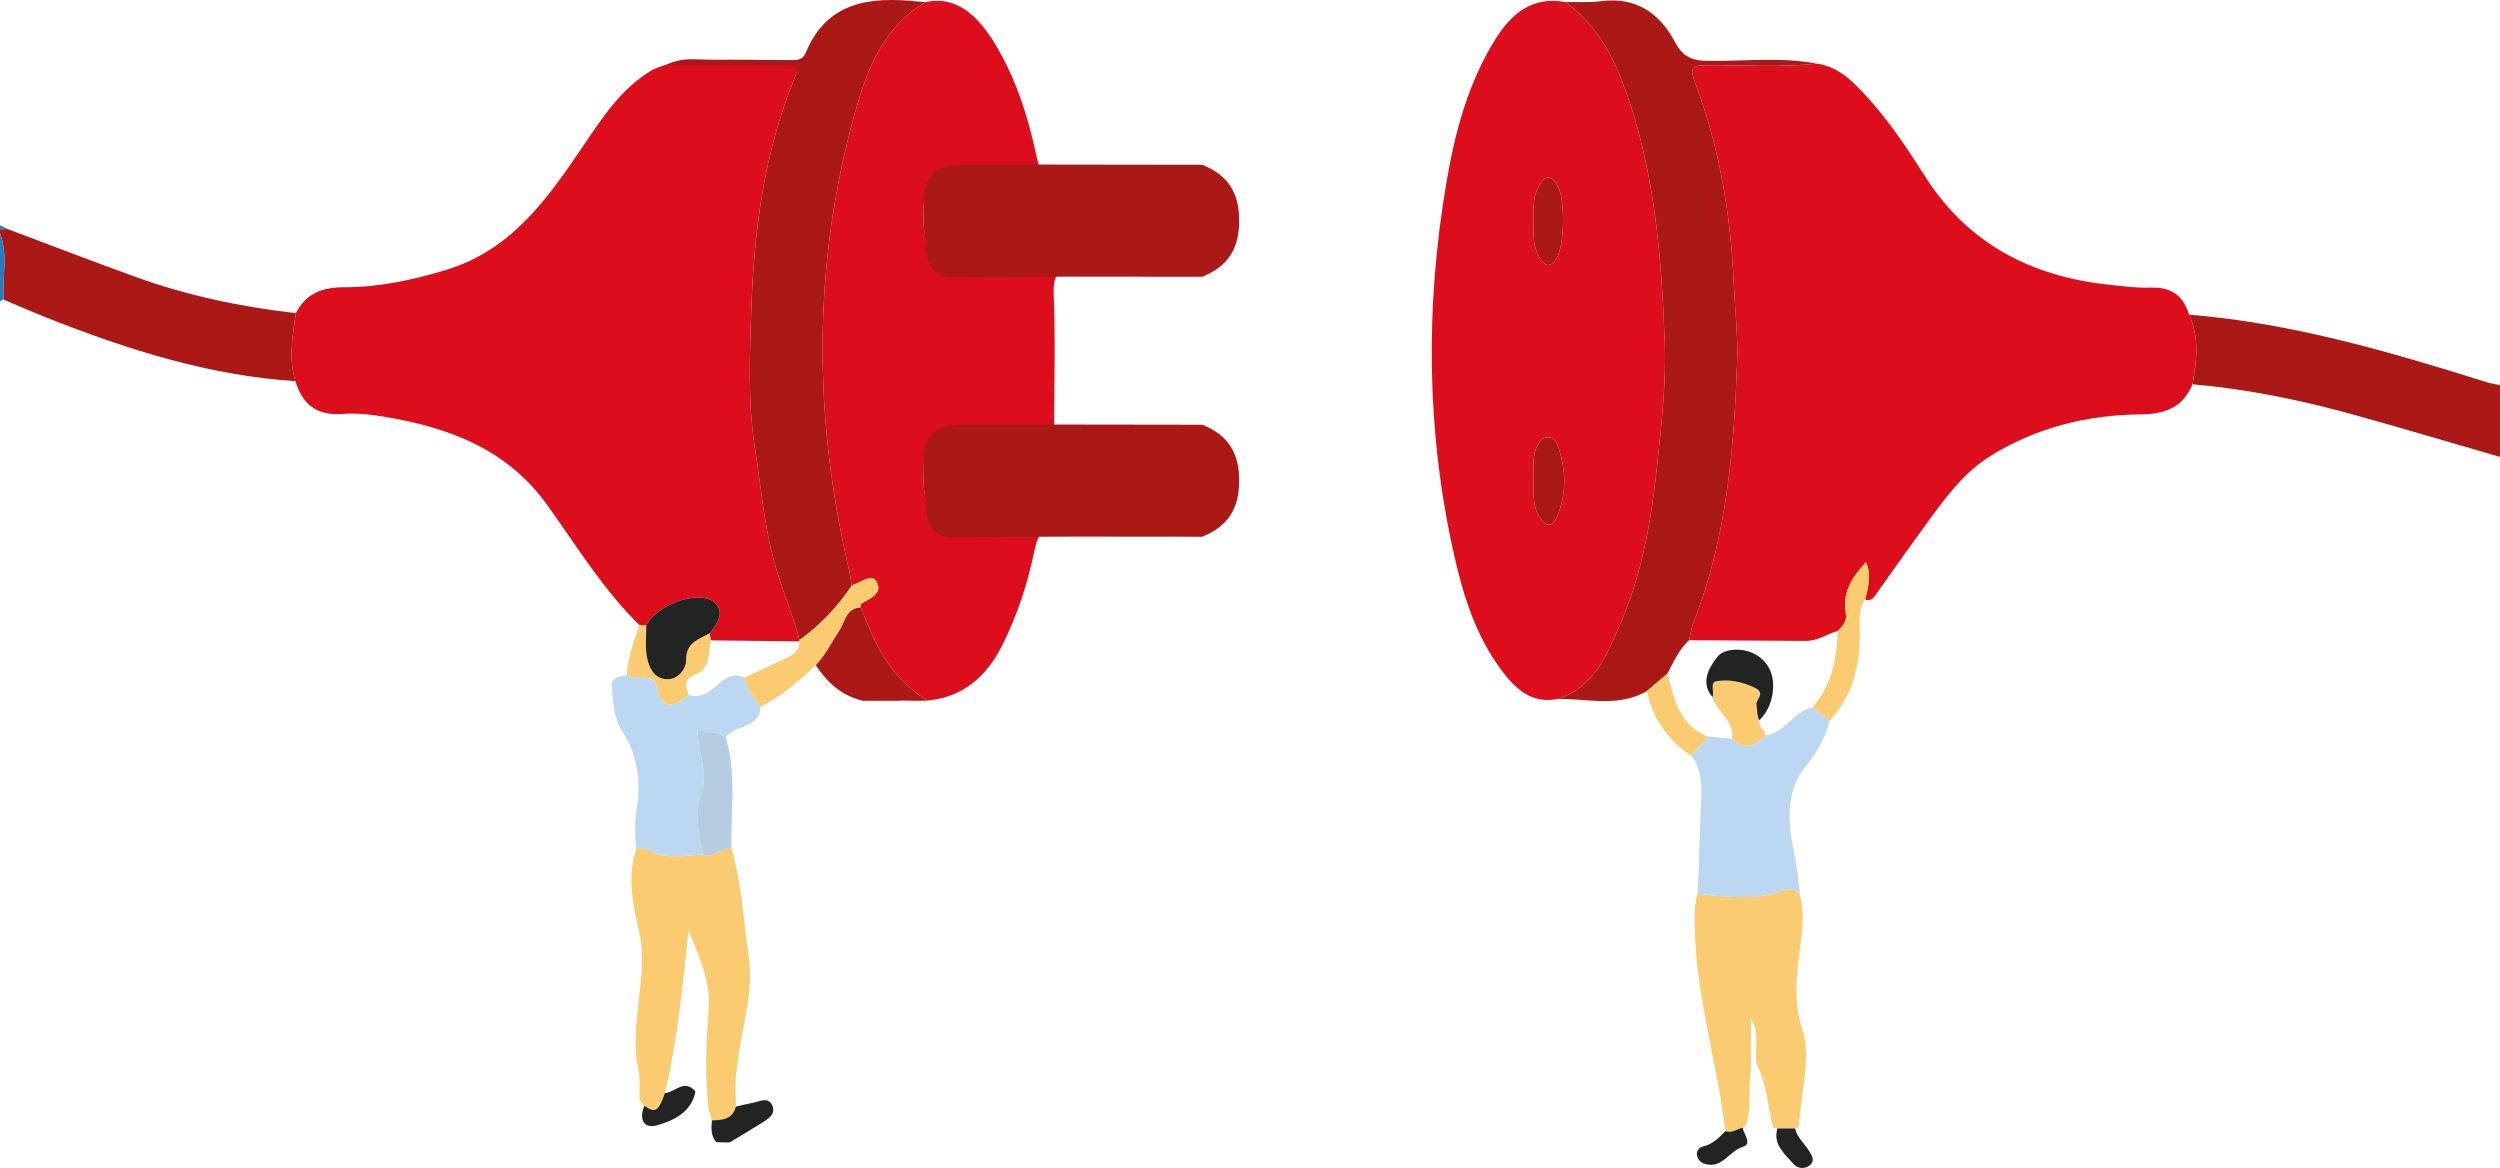 <?xml version="1.0" encoding="utf-8"?>
<!-- Generator: Adobe Illustrator 23.0.6, SVG Export Plug-In . SVG Version: 6.00 Build 0)  -->
<svg version="1.1" id="Слой_1" xmlns="http://www.w3.org/2000/svg" xmlns:xlink="http://www.w3.org/1999/xlink" x="0px" y="0px"
	 viewBox="0 0 1184.922 553.585" style="enable-background:new 0 0 1184.922 553.585;" xml:space="preserve">
<style type="text/css">
	.st0{fill:#AB1917;}
	.st1{fill:#2A7ABE;}
	.st2{fill:#DC0E1C;}
	.st3{fill:#FACB70;}
	.st4{fill:#BBD7F1;}
	.st5{fill:#B5CCE2;}
	.st6{fill:#212423;}
</style>
<g id="Group_570" transform="translate(-1493.992 -485.036)">
	<path id="Path_585" class="st0" d="M2678.914,701.597c-23.245-6.722-46.432-13.653-69.752-20.107
		c-24.912-6.893-50.187-12.062-75.991-14.32
		c2.027-11.121,3.328-22.206-1.619-32.985
		c48.843,3.951,95.461,17.685,141.891,32.257c1.802,0.464,3.628,0.826,5.471,1.085
		L2678.914,701.597z"/>
	<path id="Path_586" class="st0" d="M1634.005,665.696c-41.045-2.669-79.635-14.988-117.543-29.952
		c-7.007-2.766-13.9-5.821-20.843-8.741c-0.532-10.466,2.25-21.107-1.627-31.4
		v-1.893l3.569-0.118c20.221,7.583,40.378,15.344,60.681,22.7
		c24.574,8.91,50.011,14.2,75.952,17.162
		C1632.731,644.196,1630.617,654.93,1634.005,665.696z"/>
	<path id="Path_587" class="st1" d="M1493.992,595.603c3.877,10.295,1.095,20.936,1.627,31.4
		c-0.532,0.282-1.073,0.541-1.627,0.775V595.603z"/>
	<path id="Path_588" class="st1" d="M1497.561,593.591l-3.569,0.118v-1.893L1497.561,593.591z"/>
	<path id="Path_589" class="st2" d="M2531.546,634.186c4.948,10.779,3.646,21.864,1.619,32.985
		c-4.625,10.99-12.845,14.161-24.642,14.269c-25.173,0.231-49.212,6.151-70.958,19.594
		c-13.435,8.306-22.257,20.941-31.3,33.349
		c-7.573,10.392-15.048,20.854-22.425,31.385c-1.494,2.122-2.62,4.444-5.842,3.483
		c1.41-5.83,3.137-11.666,0.4-17.727c-6.836,7.2-11.361,14.657-9.531,24.516
		c0.639,3.438-1.553,5.792-3.78,8.009c-5.091,1.407-9.545,4.794-15.107,4.754
		c-18.467-0.133-36.935-0.243-55.406-0.33c0.652-2.735,0.985-5.6,2-8.185
		c15.657-39.756,19.263-81.526,20.749-123.645
		c0.445-12.583-1.046-25.1-1.606-37.638
		c-1.453-32.549-6.833-64.266-18.275-94.748c-2.735-7.289-1.4-8.272,5.629-8.319
		c17.292-0.114,34.616,1.221,51.881-0.759
		c10.8,1.412,17.671,8.93,24.387,16.288c10.346,11.333,18.81,24.183,27,37.063
		c20.455,32.155,50.438,47.548,87.327,51.464
		c6.557,0.7,13.179,1.613,19.729,1.363
		C2523.076,620.984,2528.827,625.204,2531.546,634.186z"/>
	<path id="Path_590" class="st2" d="M1634.005,665.7c-3.388-10.766-1.274-21.5,0.188-32.239
		c4.892-9.411,12.433-12.281,23.1-12.283c16.35,0,32.378-3.427,48.2-8.239
		c31.011-9.432,47.981-33.733,64.815-58.593c9.123-13.47,18.019-27.257,32.5-35.972
		c2.2-1.325,14.329-5.444,17.04-5.1c18.6,0.033,29.15,0.251,47.753,0.269
		c4.067,0,5.7,2.008,3.018,8.506c-14.542,35.3-19.3,72.585-20.556,110.309
		c-0.719,21.65-1.673,43.454,1.736,65.027c2.677,16.946,4.073,34.006,8.325,50.839
		c3.475,13.754,9.12,26.611,12.852,40.158l-0.156,0.634l-41.979-0.468
		c-0.158-1.133-0.317-2.267-0.476-3.4c3.645-4.545,7.571-10.126,2.051-14.707
		c-7.38-6.127-27.493,1.425-32.135,11.085l-3.2-0.193
		c-17.364-16.964-29.87-37.7-43.918-57.193
		c-18.69-25.93-45.55-36.119-75.294-41.283
		c-7.094-1.231-14.47-2.193-21.587-1.635
		C1644.116,682.175,1637.343,676.735,1634.005,665.7z"/>
	<path id="Path_591" class="st2" d="M2232.332,816.3c-12.539,2.573-20.217-4.964-26.725-13.66
		c-12.092-16.155-18.026-35.113-22.387-54.447
		c-13.257-58.774-13.712-117.944-3.588-177.17
		c4.029-23.562,10.227-46.665,23.058-67.3
		c7.592-12.208,17.485-20.614,33.261-17.7
		c12.834,9.378,20.9,22.133,26.579,36.753
		c15.434,39.74,18.8,81.541,20.485,123.47
		c0.778,19.348-1.4,38.77-3.45,58.093
		c-2.743,25.888-6.9,51.549-17.268,75.536
		C2255.937,794.594,2250.065,810.565,2232.332,816.3z M2220.766,711.741
		c0.252,6.274-0.633,12.269,2.611,17.834c2.962,5.08,6.289,5.853,8.627,0.276
		c4.64-11.066,4.3-22.488,0.218-33.755c-0.79-2.175-2.3-3.912-4.836-3.807
		c-2.51,0.1-3.635,2.106-4.739,4.083
		C2219.854,701.378,2221.254,706.843,2220.766,711.741z M2220.842,590.073
		c-0.115,5.944-0.4,11.852,2.964,17.265c2.542,4.091,5.01,4.479,7.752,0.472
		c4.219-6.167,4.381-29.3,0.364-35.363c-2.953-4.458-5.509-4.3-8.3,0.327
		c-3.289,5.463-2.801,11.392-2.78,17.299V590.073z"/>
	<path id="Path_592" class="st2" d="M2063.831,611.103c-5.28,3.182-11.077,1.4-16.612,1.513
		c-13.867,0.287-27.772,0.638-41.607-0.087
		c-9.186-0.481-12.62,1.582-12.208,11.744
		c0.891,22.032,0.22,44.128,0.187,66.2
		c-13.229,0.075-26.459,0.188-39.689,0.214
		c-19.465,0.037-22.645,3.219-22.2,22.863c0.078,3.438,0.879,6.858,1.292,10.292
		c0.9,7.474,4.554,10.492,12.576,10.4c40.015-0.455,80.035-0.33,120.054-0.408
		c-2.842,2.955-6.518,1.788-9.847,1.805c-19.841,0.1-39.7,0.524-59.514-0.182
		c-7.751-0.276-10.359,2.775-11.741,9.48c-3.3,16.031-8.177,31.54-15.641,46.229
		c-9.584,18.861-24.425,27.909-46.389,25.9
		c-6.652-0.608-29.15-2.369-20.063-0.1c0.268,0.067,0.544,0.1,0.82,0.1
		h30.358c-18.613-11.446-25.185-27.79-31.654-44.2
		c0.1-0.607-0.005-1.572,0.333-1.768c4.285-2.48,10.57-5.059,6.913-10.746
		c-2.167-3.371-7.636,0.87-11.511,2.211c-0.422-2.471-0.715-4.972-1.286-7.409
		c-17.057-72.717-17.285-145.281,3.011-217.388
		c5.725-20.337,13.475-40.138,33.335-51.73c17.837-3.783,29,11.081,38.314,29.81
		c7.005,14.091,11.22,29.275,14.515,44.557c1.289,5.977,3.792,6.7,8.762,6.662
		c20.772-0.157,41.547-0.064,62.322-0.028c2.47,0,5.088-0.481,7.172,1.488
		c-36.854-0.044-73.708-0.085-110.563-0.124
		c-18.764-0.013-22.749,4.312-21.473,23.3c0.168,2.508,0.794,4.983,0.99,7.49
		c0.672,8.6,4.342,12.363,13.857,12.226
		C1985.707,610.855,2024.769,611.133,2063.831,611.103z"/>
	<path id="Path_593" class="st0" d="M2232.332,816.296c17.733-5.735,23.6-21.707,29.964-36.422
		c10.366-23.988,14.525-49.648,17.268-75.536
		c2.047-19.323,4.228-38.745,3.45-58.093
		c-1.686-41.929-5.052-83.73-20.485-123.47
		c-5.678-14.619-13.744-27.375-26.579-36.753
		c5.634-0.11,11.335,0.3,16.89-0.426c16.688-2.174,27.856,5.793,35.145,19.563
		c3.64,6.876,8.134,8.655,15.48,8.74c17.162,0.2,34.409-1.944,51.494,1.275
		c-17.265,1.979-34.589,0.644-51.881,0.759c-7.033,0.047-8.364,1.029-5.629,8.319
		c11.442,30.482,16.822,62.2,18.275,94.748
		c0.56,12.539,2.051,25.054,1.606,37.638
		c-1.487,42.119-5.092,83.889-20.749,123.645c-1.019,2.59-1.352,5.45-2,8.185
		c-4.827,4.385-7.308,10.3-10.329,15.861l-9.64,8.214
		C2261.108,820.458,2246.519,816.11,2232.332,816.296z"/>
	<path id="Path_594" class="st0" d="M1932.752,486.036c-19.86,11.593-27.61,31.394-33.335,51.73
		c-20.3,72.106-20.068,144.671-3.011,217.388c0.571,2.437,0.864,4.938,1.289,7.408
		c-6.614,10.027-14.987,18.775-24.715,25.821
		c-3.734-13.546-9.38-26.4-12.855-40.157
		c-4.252-16.833-5.648-33.893-8.325-50.839
		c-3.409-21.573-2.455-43.377-1.736-65.027c1.254-37.724,6.013-75.008,20.556-110.309
		c2.677-6.5-1.014-5.98-5.081-5.984c-18.6-0.018-37.203-0.049-55.808-0.092
		c7.014-4.016,14.7-2.433,22.144-2.522c12.26-0.148,24.523-0.033,36.784,0.1
		c3.02,0.034,5.843-0.153,7.132-3.289c10.147-24.686,30.634-26.828,53.2-24.517
		C1930.239,485.883,1931.497,485.942,1932.752,486.036z"/>
	<path id="Path_598" class="st0" d="M2063.831,616.211c-39.061,0.037-78.128-0.31-117.182,0.388
		c-9.516,0.17-13.185-4.518-13.857-15.243c-0.2-3.125-0.822-6.211-0.99-9.337
		c-1.276-23.666,2.708-29.058,21.473-29.042
		c36.855,0.031,73.709,0.083,110.563,0.154
		c12.021,4.8,17.529,13.148,17.488,26.506
		C2081.285,603.123,2075.895,611.311,2063.831,616.211z"/>
	<path id="Path_599" class="st0" d="M2063.831,739.424c-39.061,0.036-78.128-0.31-117.182,0.387
		c-9.516,0.17-13.185-4.518-13.857-15.241c-0.2-3.126-0.822-6.212-0.99-9.338
		c-1.276-23.666,2.708-29.057,21.473-29.042
		c36.855,0.031,73.709,0.082,110.563,0.155c12.021,4.8,17.529,13.148,17.488,26.5
		C2081.285,726.336,2075.895,734.522,2063.831,739.424z"/>
	<path id="Path_600" class="st3" d="M1831.409,1016.013l-1.474-4.893
		c-2.034-16.228-1.167-32.382-0.015-48.688c0.9-12.721-4.9-24.628-9.606-36.563
		c-2.746,26.016-5.123,51.9-11.187,77.248c-3.015,8.687-4.529,9.633-9.668,6.05
		c-0.782-0.929-1.565-1.857-2.348-2.784c-0.126-4.675,0.482-9.513-0.5-14
		c-4.9-22.323,5.332-44.537,0.108-66.853c-2.923-12.485-5.476-25.112-1.177-37.88
		c1.53-0.189,3.537-1.1,4.523-0.454c8.662,5.675,18.061,3.3,27.289,2.892
		c5.027,1.787,8.572-3.509,13.374-2.8c4.818,16.966,5.764,34.554,8.173,51.895
		c2.2,15.82-2.852,31.079-4.906,46.556c-0.826,6.232-1.956,12.387-1.231,18.7
		c-0,1.692-0,3.384,0,5.076
		C1841.213,1015.582,1836.415,1015.979,1831.409,1016.013z"/>
	<path id="Path_601" class="st3" d="M2346.493,1018.917c-0.567,0.321-1.133,0.641-1.7,0.962
		l-8.385,0.03l-2.009-0.644c-2.648-9.972-2.882-20.579-7.845-29.948
		c-1.143-7.174,1.872-15.037-2.681-21.4v24.862
		c-1.728,8.634,0.714,17.685-2.611,26.161c-0.526-0.102-1.056,0.15-1.31,0.621
		c-2.7,0.472-5.045,2.862-8.092,1.523c-0.139-0.7-0.278-1.407-0.418-2.115
		c-3.869-31.622-13.625-62.359-14.211-94.459c-0.1-5.3-0.362-10.7,1.491-15.858
		c13.72,1.582,27.458,3.251,40.918-1.553c3.5-1.248,5.958-0.467,7.59,2.867
		c2.488,9.7,0.51,19.161-0.694,28.846c-1.409,11.351-2.119,22.614,1.731,34.31
		c3.488,10.6,0.837,22.408-0.419,33.649
		C2347.399,1010.82,2346.948,1014.868,2346.493,1018.917z"/>
	<path id="Path_602" class="st4" d="M2347.235,909.966c-1.632-3.334-4.093-4.115-7.59-2.867
		c-13.46,4.8-27.2,3.135-40.918,1.553
		c0.53-15.293,0.922-30.6,1.651-45.885c0.336-7.067-0.366-13.7-4.716-19.537
		c2.611-3.029,5.221-6.062,7.831-9.1c3.816,0.355,7.631,0.713,11.445,1.074
		c5.886,5.848,10.952,3.434,15.763-1.555c9.367-1.211,13.293-11.569,22.354-13.3
		l8.114,6.272c-1.874,8.048-6.14,15.115-11.08,21.321
		c-10.667,13.4-8.424,27.823-5.455,42.714
		C2345.903,897.012,2346.393,903.524,2347.235,909.966z"/>
	<path id="Path_603" class="st4" d="M1827.353,890.09c-9.228,0.413-18.628,2.783-27.289-2.892
		c-0.986-0.647-2.994,0.265-4.523,0.454c-0.811-7.13-0.64-14.338,0.51-21.421
		c1.769-12.23-0.316-24.194-7.266-34.772c-4.2-6.385-3.973-13.715-4.845-20.725
		c-0.548-4.4,3.635-5.188,7.154-5.69c2.766,2.008,6.008,0.514,8.984,1.18
		c2.485,0.556,4.483,0.846,5.2,4.165c2.163,10.066,6.551,11.123,15.2,4.047
		c4.571,1.338,8.042-0.132,11.683-3.227c4.037-3.433,8.306-7.834,14.709-5
		c1.047,5.417,4.556,9.48,7.592,13.8c-0.052,4.724-2.781,7.151-6.9,8.961
		c-3.367,1.48-7.272,2.288-9.6,5.632c-3.814-3.362-8.729-2.093-13.425-3.723
		c0.184,10.5,5.382,20.558,2.013,30.005
		C1822.88,871.19,1825.009,880.43,1827.353,890.09z"/>
	<path id="Path_604" class="st0" d="M1901.957,772.866c6.469,16.411,13.042,32.754,31.654,44.2
		h-30.776c-10.02-2.158-16.765-8.65-22.248-16.8
		c4.63-4.7,7.39-10.673,11.026-16.055
		C1894.441,780.025,1894.814,773.212,1901.957,772.866z"/>
	<path id="Path_605" class="st3" d="M1901.958,772.866c-7.143,0.346-7.516,7.159-10.343,11.343
		c-3.636,5.382-6.4,11.355-11.026,16.055
		c-7.942,7.591-16.173,14.815-26.131,19.751
		c-3.031-4.324-6.54-8.388-7.589-13.807c6.758-3.171,13.507-6.364,20.282-9.5
		c3.325-1.539,5.928-3.543,5.67-7.691l0.156-0.634
		c9.73-7.046,18.105-15.794,24.719-25.822c3.872-1.34,9.341-5.581,11.508-2.21
		c3.656,5.687-2.628,8.266-6.913,10.746
		C1901.952,771.294,1902.059,772.259,1901.958,772.866z"/>
	<path id="Path_606" class="st5" d="M1827.353,890.087c-2.344-9.658-4.473-18.895-0.8-29.2
		c3.369-9.447-1.829-19.5-2.013-30.005c4.7,1.63,9.611,0.36,13.425,3.723
		c5.272,17.332,2.258,35.1,2.764,52.684
		C1835.925,886.578,1832.38,891.874,1827.353,890.087z"/>
	<path id="Path_607" class="st3" d="M2303.492,834.129c-2.609,3.037-5.219,6.07-7.829,9.1
		c-10.943-6.893-18.559-17.994-21.053-30.684c3.213-2.739,6.427-5.477,9.642-8.215
		C2287.512,816.3,2289.854,828.861,2303.492,834.129z"/>
	<path id="Path_608" class="st6" d="M1842.764,1009.515c2.71-0.609,5.41-1.28,8.137-1.813
		c3.181-0.623,7.219-2.91,9.067,1.179c1.967,4.354-2.039,6.582-5.183,8.554
		c-4.952,3.107-9.992,6.07-15,9.093l-6.294-0.1
		c-2.669-3.076-2.374-6.748-2.089-10.415
		C1836.416,1015.979,1841.216,1015.583,1842.764,1009.515z"/>
	<path id="Path_611" class="st3" d="M2361.17,826.621c-2.705-2.091-5.409-4.179-8.113-6.265
		c9.176-10.387,11.427-23.075,12.035-36.308c2.227-2.217,4.419-4.57,3.78-8.009
		c-1.831-9.859,2.694-17.315,9.531-24.516c2.736,6.06,1.009,11.9-0.4,17.727
		c-3.521,5.014-2.5,10.785-2.515,16.3
		C2375.439,800.926,2371.97,815.03,2361.17,826.621z"/>
	<path id="Path_612" class="st3" d="M1820.477,814.432c-8.652,7.077-13.04,6.02-15.2-4.047
		c-0.714-3.319-2.712-3.609-5.2-4.165c-2.977-0.666-6.218,0.828-8.984-1.18
		c0.491-8.3,3.384-15.974,5.968-23.721c1.088,0.078,2.154,0.142,3.221,0.207
		c0.053,4.994-0.545,10.1,0.341,14.944c0.884,4.823,3.167,9.927,8.961,10.478
		c5.927,0.563,9.676-5.31,9.6-8.891c-0.177-8.656,6.061-9.9,11.179-12.91
		c0.158,1.133,0.317,2.267,0.476,3.4c-1.038,5.929-0.315,13.5-6.836,15.992
		C1817.625,806.984,1818.909,810.179,1820.477,814.432z"/>
	<path id="Path_613" class="st6" d="M2311.865,1021.085c3.047,1.339,5.392-1.051,8.092-1.523
		c0.472,3.108,4.661,7.68,0.177,8.988c-6.557,1.912-9.878,10.659-18.094,8.126
		c-1.881-0.502-3.316-2.023-3.707-3.93c-0.417-1.944,0.822-3.858,2.766-4.275
		c0.025-0.005,0.051-0.011,0.076-0.016
		C2305.777,1027.351,2308.769,1024.204,2311.865,1021.085z"/>
	<path id="Path_614" class="st6" d="M2336.417,1019.909l8.385-0.03
		c0.889,4.146,4.136,6.84,6.319,10.186c1.583,2.427,3.405,5.061,0.539,7.358
		c-2.344,1.855-5.735,1.52-7.67-0.758
		C2339.902,1031.892,2334.217,1027.6,2336.417,1019.909z"/>
	<path id="Path_615" class="st6" d="M1809.127,1003.116c4.83-0.3,9.357-7.047,14.5-0.683
		c-1.989,9.8-10.194,13.6-18.011,15.918c-6.48,1.918-8.959-2.8-6.176-9.192
		C1804.597,1012.75,1806.112,1011.803,1809.127,1003.116z"/>
	<path id="Path_616" class="st6" d="M1830.366,785.148c-5.117,3.014-11.356,4.254-11.179,12.91
		c0.074,3.581-3.676,9.454-9.6,8.891c-5.794-0.55-8.077-5.654-8.961-10.478
		c-0.886-4.84-0.288-9.951-0.341-14.944c4.641-9.661,24.754-17.212,32.134-11.086
		C1837.936,775.019,1834.014,780.604,1830.366,785.148z"/>
	<path id="Path_617" class="st0" d="M2220.767,711.742c0.488-4.9-0.913-10.363,1.882-15.369
		c1.1-1.977,2.229-3.979,4.739-4.083c2.536-0.1,4.046,1.632,4.836,3.807
		c4.086,11.267,4.422,22.689-0.218,33.755c-2.339,5.577-5.666,4.8-8.627-0.276
		C2220.134,724.011,2221.019,718.016,2220.767,711.742z"/>
	<path id="Path_618" class="st0" d="M2220.835,590.079c-0.013-5.913-0.5-11.842,2.789-17.3
		c2.79-4.631,5.345-4.785,8.3-0.327c4.018,6.066,3.855,29.2-0.364,35.363
		c-2.741,4.007-5.21,3.619-7.752-0.472
		C2220.446,601.925,2220.728,596.017,2220.835,590.079z"/>
	<path id="Path_619" class="st3" d="M2327.866,826.43c-0.761,3.077,2.891,4.424,2.835,7.221
		c-4.81,4.985-9.876,7.4-15.762,1.551c1.284-8.615-7.307-12.613-9.2-19.736
		c0.767-2.568-1.336-7.044,1.727-7.547c5.985-0.983,11.886,0.172,17.835,2.888
		c6.129,2.8,0.714,5.672,1.2,8.356
		C2326.937,821.579,2326.64,824.136,2327.866,826.43z"/>
	<path id="Path_620" class="st6" d="M2327.866,826.43c-1.226-2.295-0.93-4.851-1.366-7.267
		c-0.485-2.684,4.929-5.559-1.2-8.356c-5.949-2.716-11.85-3.871-17.835-2.888
		c-3.063,0.5-0.961,4.979-1.727,7.547c-6.431-7.2-0.983-15.026,2.374-19.269
		c3.07-3.881,12.21-4.395,18.193-0.832c6.835,4.071,9.05,11.063,7.771,18.7
		C2333.402,818.751,2331.222,823.091,2327.866,826.43z"/>
</g>
</svg>
